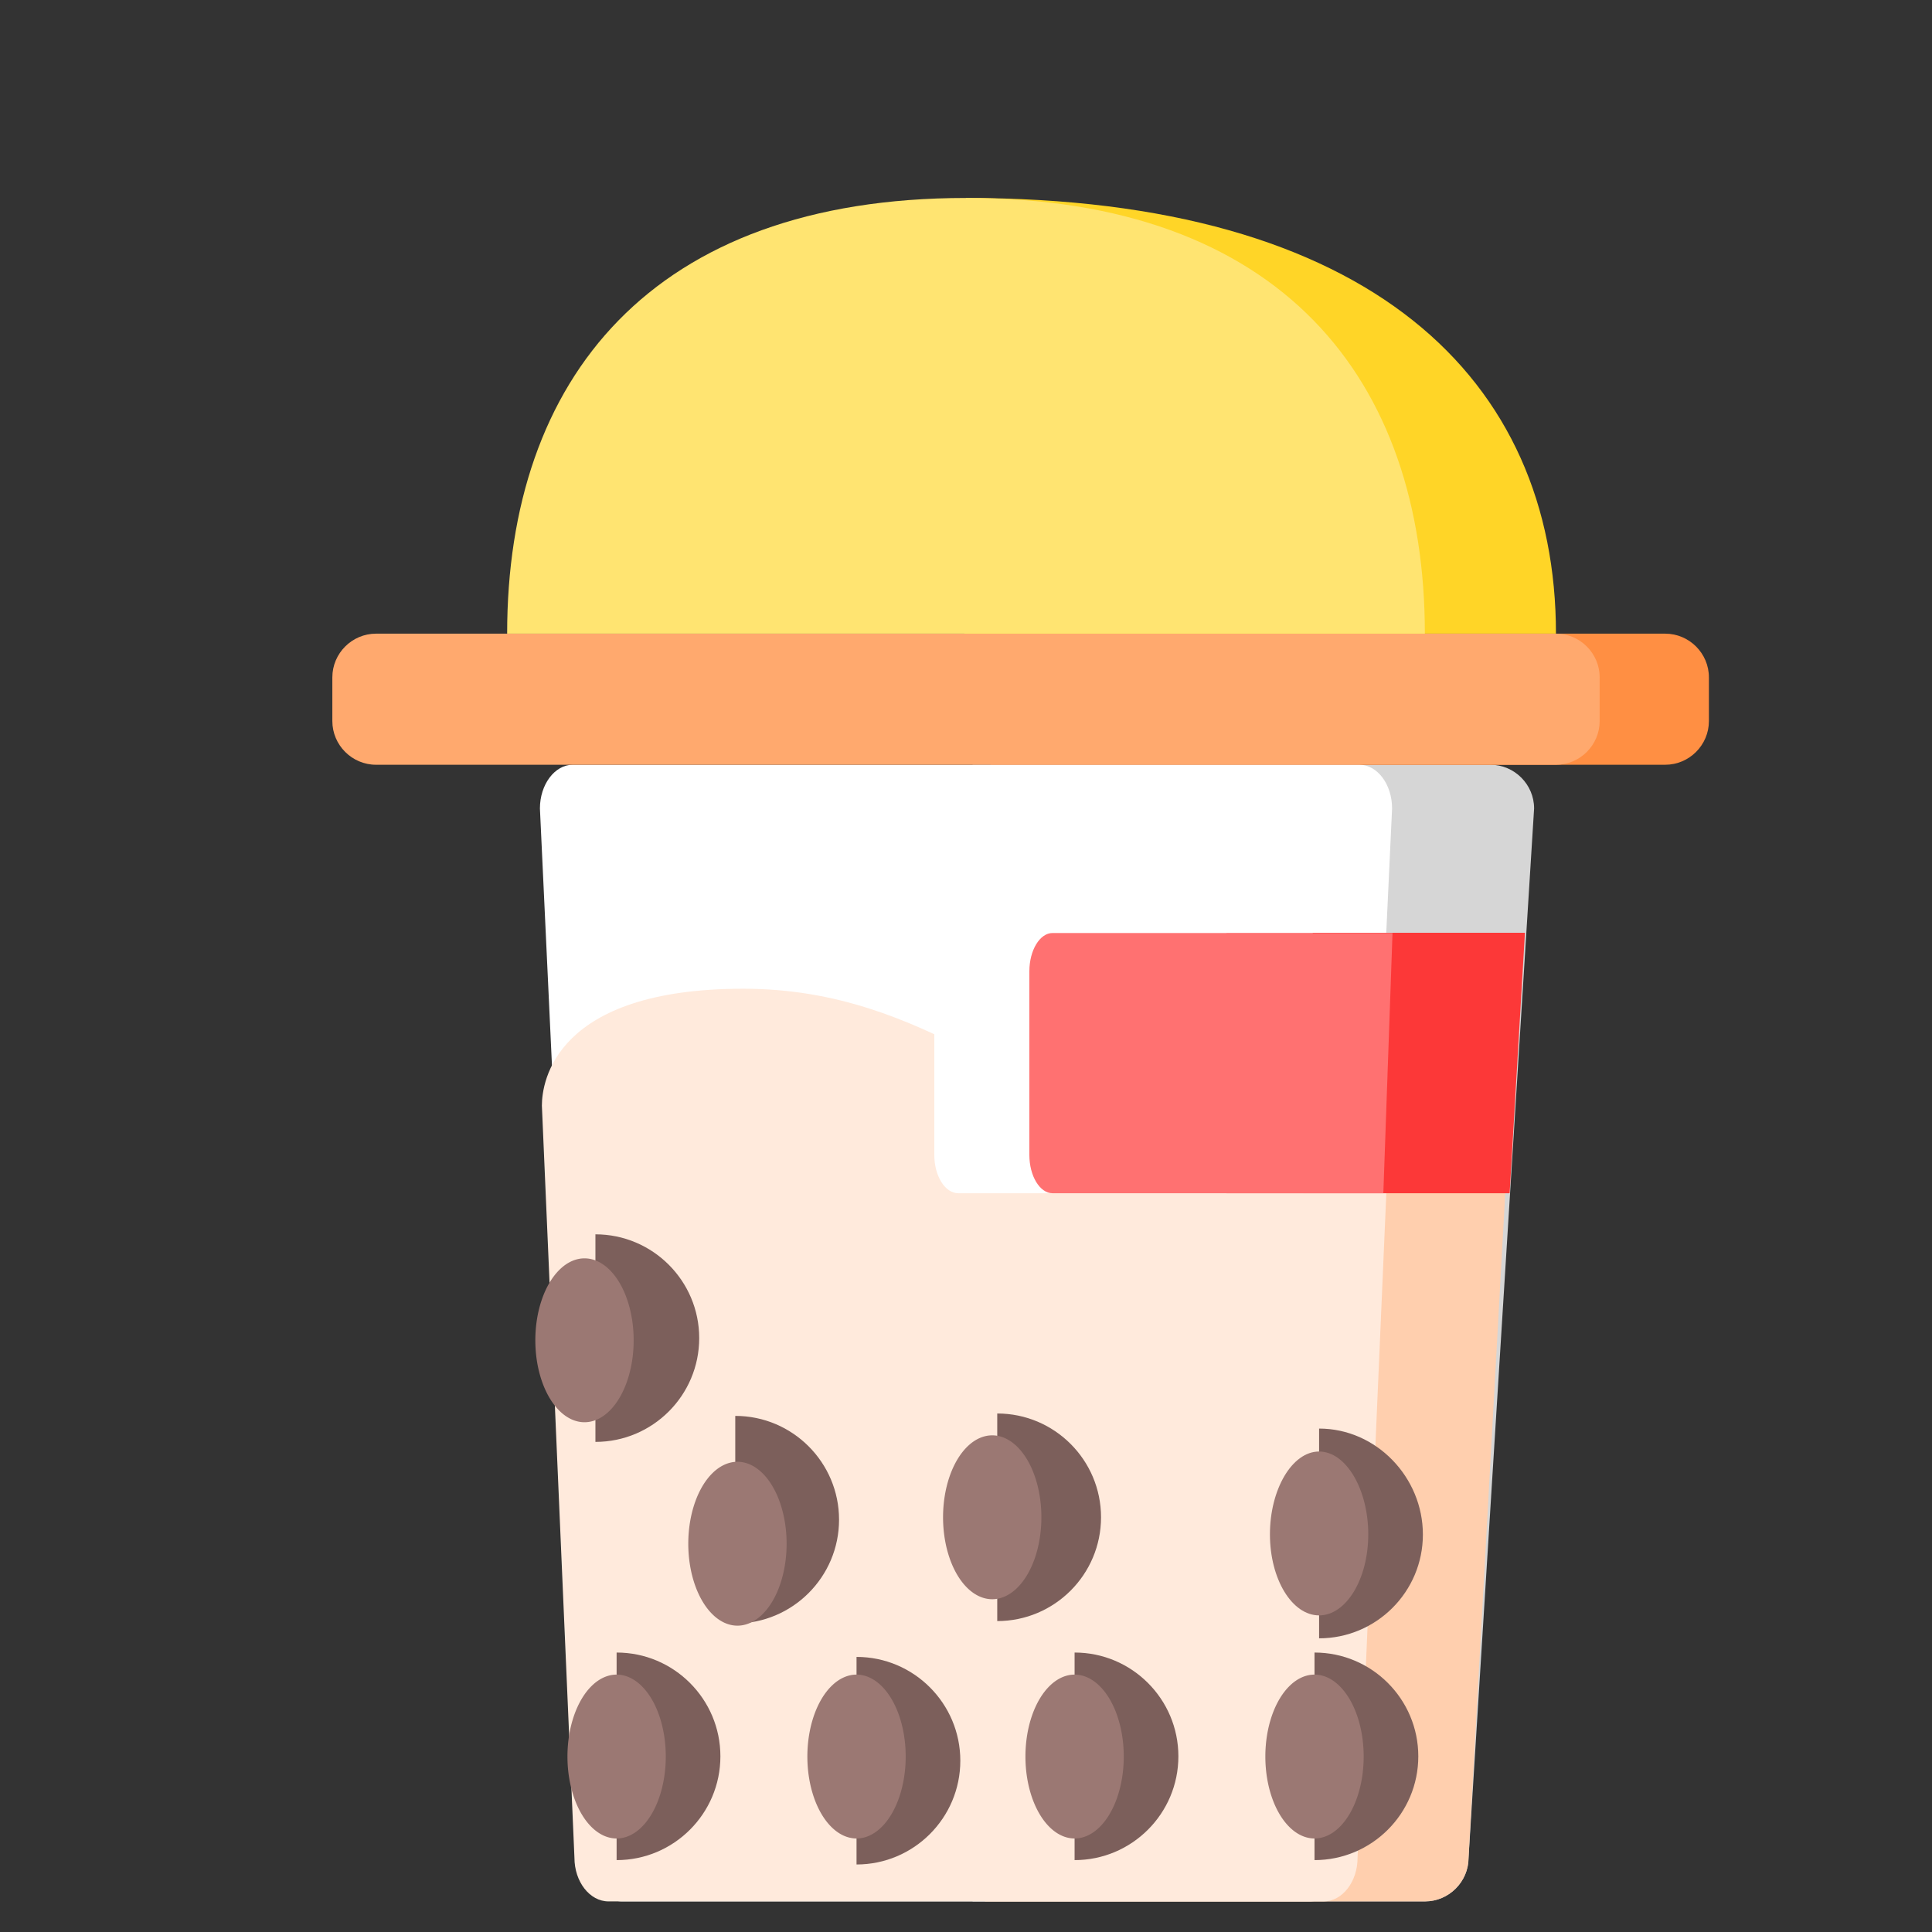 <?xml version="1.0" standalone="no"?><!DOCTYPE svg PUBLIC "-//W3C//DTD SVG 1.1//EN" "http://www.w3.org/Graphics/SVG/1.1/DTD/svg11.dtd"><svg t="1662178999478" class="icon" viewBox="0 0 1024 1024" version="1.1" xmlns="http://www.w3.org/2000/svg" p-id="6103" xmlns:xlink="http://www.w3.org/1999/xlink" width="200" height="200"><rect x="0" y="0" width="1024" height="1024" fill="#333333" stroke="none"/><path d="M515.474 405.338h274.472c12.739 0 23.162 10.423 23.162 23.162l-34.743 556.124c0 12.739-10.423 23.162-23.162 23.162H515.474" fill="#D6D6D6" p-id="6104"></path><path d="M524.971 335.852H882.595c12.739 0 23.162 10.423 23.162 23.162v23.162c0 12.739-10.423 23.162-23.162 23.162H524.971" fill="#FF8F43" p-id="6105"></path><path d="M511.189 335.852H824.689c0-134.92-98.092-230.927-312.689-230.927" fill="#FFD527" p-id="6106"></path><path d="M694.402 1007.786h-364.804c-9.612 0-17.372-10.423-17.372-23.162L286.169 428.5c0-12.739 7.875-23.162 17.372-23.162h416.919c9.612 0 17.372 10.423 17.372 23.162l-26.057 556.124c0 12.739-7.759 23.162-17.372 23.162z" fill="#FFFFFF" p-id="6107"></path><path d="M755.203 1024H268.797c-21.541 0-39.028-17.372-39.376-38.797L194.678 429.543v-1.042c0-21.657 17.719-39.376 39.376-39.376h555.892c21.657 0 39.376 17.719 39.376 39.376v1.042l-34.743 555.661c-0.347 21.425-17.835 38.797-39.376 38.797zM227.105 428.153l34.743 555.545v1.042c0 3.822 3.127 6.949 6.949 6.949h486.406c3.822 0 6.949-3.127 6.949-6.949v-1.042l34.743-555.545c-0.232-3.59-3.243-6.601-6.949-6.601H234.054c-3.59 0-6.717 3.011-6.949 6.601z" fill="" p-id="6108"></path><path d="M522.076 560.409c40.65 16.329 77.709 32.543 121.022 34.975 91.375 5.211 157.271-9.265 157.271-9.265l-22.004 398.505c0 12.739-10.423 23.162-23.162 23.162H522.076" fill="#FFCFAE" p-id="6109"></path><path d="M701.582 1007.786H322.533c-9.96 0-18.067-10.423-18.067-23.162L287.211 586.003c0-12.739 7.064-61.959 106.778-61.959s149.049 66.128 220.272 71.34 122.528-9.265 122.528-9.265l-17.256 398.621c0 12.623-8.107 23.046-17.951 23.046z" fill="#FFEADC" p-id="6110"></path><path d="M755.203 1024H268.797c-21.541 0-39.144-17.372-39.376-38.912L207.302 586.93v-0.926c0-8.454 2.664-30.227 26.868-48.641 25.71-19.572 68.213-29.532 126.234-29.532 58.832 0 103.998 13.666 136.888 25.594 8.454 3.011 12.739 12.392 9.728 20.73-3.011 8.454-12.392 12.739-20.73 9.728-30.342-11.002-72.034-23.625-125.771-23.625-94.618 0-120.328 28.374-120.791 45.398L261.848 983.814v0.926c0 3.822 3.127 6.949 6.949 6.949h486.406c3.822 0 6.949-3.127 6.949-6.949v-1.042l24.436-398.621c0.579-8.917 8.223-15.75 17.14-15.171 8.917 0.579 15.75 8.223 15.171 17.14l-24.32 398.158c-0.232 21.425-17.835 38.797-39.376 38.797z" fill="" p-id="6111"></path><path d="M824.689 405.338H199.311c-12.739 0-23.162-10.423-23.162-23.162v-23.162c0-12.739 10.423-23.162 23.162-23.162h625.379c12.739 0 23.162 10.423 23.162 23.162v23.162c0 12.739-10.423 23.162-23.162 23.162z" fill="#FFA96E" p-id="6112"></path><path d="M882.595 421.552H141.405c-21.657 0-39.376-17.719-39.376-39.376v-23.162c0-21.657 17.719-39.376 39.376-39.376h741.19c21.657 0 39.376 17.719 39.376 39.376v23.162c0 21.772-17.719 39.376-39.376 39.376zM141.405 352.065c-3.822 0-6.949 3.127-6.949 6.949v23.162c0 3.822 3.127 6.949 6.949 6.949h741.19c3.822 0 6.949-3.127 6.949-6.949v-23.162c0-3.822-3.127-6.949-6.949-6.949H141.405zM511.653 32.427H362.488c-8.917 0-16.214-7.296-16.214-16.214s7.296-16.214 16.214-16.214h149.164c8.917 0 16.214 7.296 16.214 16.214s-7.18 16.214-16.214 16.214z" fill="" p-id="6113"></path><path d="M512 192.246c-8.917 0-16.214-7.296-16.214-16.214V16.445c0-8.917 7.296-16.214 16.214-16.214s16.214 7.296 16.214 16.214V176.033c0 9.033-7.296 16.214-16.214 16.214z" fill="" p-id="6114"></path><path d="M650.047 494.397h158.198l-8.107 138.047H650.047" fill="#FC3838" p-id="6115"></path><path d="M690.696 632.443H507.947c-7.064 0-12.739-9.149-12.739-20.267v-97.397c0-11.118 5.791-20.267 12.739-20.267h187.845l-5.096 137.931z" fill="#FFFFFF" p-id="6116"></path><path d="M733.199 632.443H557.861c-6.717 0-12.276-9.149-12.276-20.267v-97.397c0-11.118 5.559-20.267 12.276-20.267h180.202L733.199 632.443z" fill="#FF7171" p-id="6117"></path><path d="M800.138 648.657H511.884c-20.035 0-36.365-16.329-36.365-36.48v-97.397c0-20.151 16.329-36.48 36.365-36.48h296.244c4.517 0 8.686 1.853 11.813 5.096 3.011 3.243 4.632 7.644 4.401 12.044L816.351 633.486c-0.463 8.454-7.644 15.171-16.214 15.171zM511.884 510.61c-2.085 0-3.938 1.853-3.938 4.053v97.397c0 2.2 1.737 4.053 3.938 4.053h272.966l6.138-105.62h-279.104z" fill="" p-id="6118"></path><path d="M326.818 875.878c30.342 0 55.01 24.668 55.01 55.01s-24.668 55.01-55.01 55.01M315.585 654.216c30.342 0 55.01 24.668 55.01 55.01s-24.668 55.01-55.01 55.01M699.15 757.172c30.342 0 55.01 25.826 55.01 56.168s-24.668 55.01-55.01 55.01M389.704 750.455c30.342 0 55.01 24.668 55.01 55.01S420.046 860.475 389.704 860.475M528.561 749.181c30.342 0 55.01 24.668 55.01 55.01s-24.668 55.01-55.01 55.01M696.718 875.878c30.342 0 55.01 24.668 55.01 55.01s-24.668 55.01-55.01 55.01M569.558 875.878c30.342 0 55.01 24.668 55.01 55.01s-24.668 55.01-55.01 55.01M453.979 878.194c30.342 0 55.01 24.668 55.01 55.01s-24.668 55.01-55.01 55.01" fill="#7C5F5B" p-id="6119"></path><path d="M300.761 931.004a43.429 26.057 90 1 0 52.115 0 43.429 26.057 90 1 0-52.115 0Z" fill="#9B7873" p-id="6120"></path><path d="M326.818 998.753c-37.407 0-67.749-30.458-67.749-67.749s30.458-67.749 67.749-67.749 67.749 30.458 67.749 67.749-30.342 67.749-67.749 67.749z m0-110.136c-23.278 0-42.271 18.993-42.271 42.271s18.993 42.271 42.271 42.271 42.271-18.993 42.271-42.271-18.877-42.271-42.271-42.271z" fill="" p-id="6121"></path><path d="M283.737 710.384a43.429 26.057 90 1 0 52.115 0 43.429 26.057 90 1 0-52.115 0Z" fill="#9B7873" p-id="6122"></path><path d="M309.794 778.133c-37.407 0-67.749-30.458-67.749-67.749s30.458-67.749 67.749-67.749 67.749 30.458 67.749 67.749-30.342 67.749-67.749 67.749z m0-110.02c-23.278 0-42.271 18.993-42.271 42.271s18.993 42.271 42.271 42.271 42.271-18.993 42.271-42.271-18.877-42.271-42.271-42.271z" fill="" p-id="6123"></path><path d="M725.208 813.224c0 23.741-11.697 42.966-26.057 42.966s-26.057-19.225-26.057-42.966 11.697-43.892 26.057-43.892 26.057 20.151 26.057 43.892z" fill="#9B7873" p-id="6124"></path><path d="M699.15 881.089c-37.407 0-67.749-30.458-67.749-67.749 0-18.067 6.949-35.322 19.688-48.409 12.855-13.202 29.995-20.614 48.062-20.614s35.207 7.296 48.062 20.614c12.739 13.087 19.688 30.227 19.688 48.409 0 37.407-30.458 67.749-67.749 67.749z m0-111.178c-22.931 0-42.271 19.919-42.271 43.429 0 23.278 18.993 42.271 42.271 42.271s42.271-18.993 42.271-42.271c0-23.51-19.34-43.429-42.271-43.429z" fill="" p-id="6125"></path><path d="M499.84 804.191a43.429 26.057 90 1 0 52.115 0 43.429 26.057 90 1 0-52.115 0Z" fill="#9B7873" p-id="6126"></path><path d="M525.897 871.94c-37.407 0-67.749-30.458-67.749-67.749s30.458-67.749 67.749-67.749 67.749 30.458 67.749 67.749-30.342 67.749-67.749 67.749z m0-110.02c-23.278 0-42.271 18.993-42.271 42.271s18.993 42.271 42.271 42.271 42.271-18.993 42.271-42.271-18.993-42.271-42.271-42.271z" fill="" p-id="6127"></path><path d="M364.804 818.204a43.429 26.057 90 1 0 52.115 0 43.429 26.057 90 1 0-52.115 0Z" fill="#9B7873" p-id="6128"></path><path d="M390.862 885.953c-37.407 0-67.749-30.458-67.749-67.749s30.458-67.749 67.749-67.749 67.749 30.458 67.749 67.749-30.342 67.749-67.749 67.749z m0-110.02c-23.278 0-42.271 18.993-42.271 42.271s18.993 42.271 42.271 42.271 42.271-18.993 42.271-42.271-18.877-42.271-42.271-42.271z" fill="" p-id="6129"></path><path d="M670.661 931.004a43.429 26.057 90 1 0 52.115 0 43.429 26.057 90 1 0-52.115 0Z" fill="#9B7873" p-id="6130"></path><path d="M696.718 998.753c-37.407 0-67.749-30.458-67.749-67.749s30.458-67.749 67.749-67.749 67.749 30.458 67.749 67.749-30.342 67.749-67.749 67.749z m0-110.136c-23.278 0-42.271 18.993-42.271 42.271s18.993 42.271 42.271 42.271S738.989 954.282 738.989 931.004s-18.993-42.387-42.271-42.387z" fill="" p-id="6131"></path><path d="M543.501 931.004a43.429 26.057 90 1 0 52.115 0 43.429 26.057 90 1 0-52.115 0Z" fill="#9B7873" p-id="6132"></path><path d="M569.558 998.753c-37.407 0-67.749-30.458-67.749-67.749s30.458-67.749 67.749-67.749 67.749 30.458 67.749 67.749-30.342 67.749-67.749 67.749z m0-110.136c-23.278 0-42.271 18.993-42.271 42.271s18.993 42.271 42.271 42.271 42.271-18.993 42.271-42.271-18.993-42.271-42.271-42.271z" fill="" p-id="6133"></path><path d="M427.921 931.004a43.429 26.057 90 1 0 52.115 0 43.429 26.057 90 1 0-52.115 0Z" fill="#9B7873" p-id="6134"></path><path d="M453.979 998.753c-37.407 0-67.749-30.458-67.749-67.749s30.458-67.749 67.749-67.749 67.749 30.458 67.749 67.749-30.342 67.749-67.749 67.749z m0-110.136c-23.278 0-42.271 18.993-42.271 42.271s18.993 42.271 42.271 42.271 42.271-18.993 42.271-42.271-18.993-42.271-42.271-42.271z" fill="" p-id="6135"></path><path d="M755.203 335.852c0-134.92-76.319-230.927-243.203-230.927-166.768 0-243.203 96.007-243.203 230.927h486.406z" fill="#FFE471" p-id="6136"></path><path d="M824.689 352.065H199.311c-8.917 0-16.214-7.296-16.214-16.214 0-74.235 28.374-136.078 82.11-178.812 57.095-45.398 140.131-68.444 246.793-68.444 106.778 0 189.93 23.046 246.909 68.444C812.529 199.774 840.903 261.617 840.903 335.852c0 8.917-7.296 16.214-16.214 16.214zM215.987 319.638h591.91c-3.59-57.326-26.868-103.419-69.255-137.236-51.188-40.765-127.392-61.38-226.758-61.38-99.25 0-175.454 20.614-226.642 61.38-42.271 33.817-65.549 79.91-69.255 137.236z" fill="" p-id="6137"></path></svg>